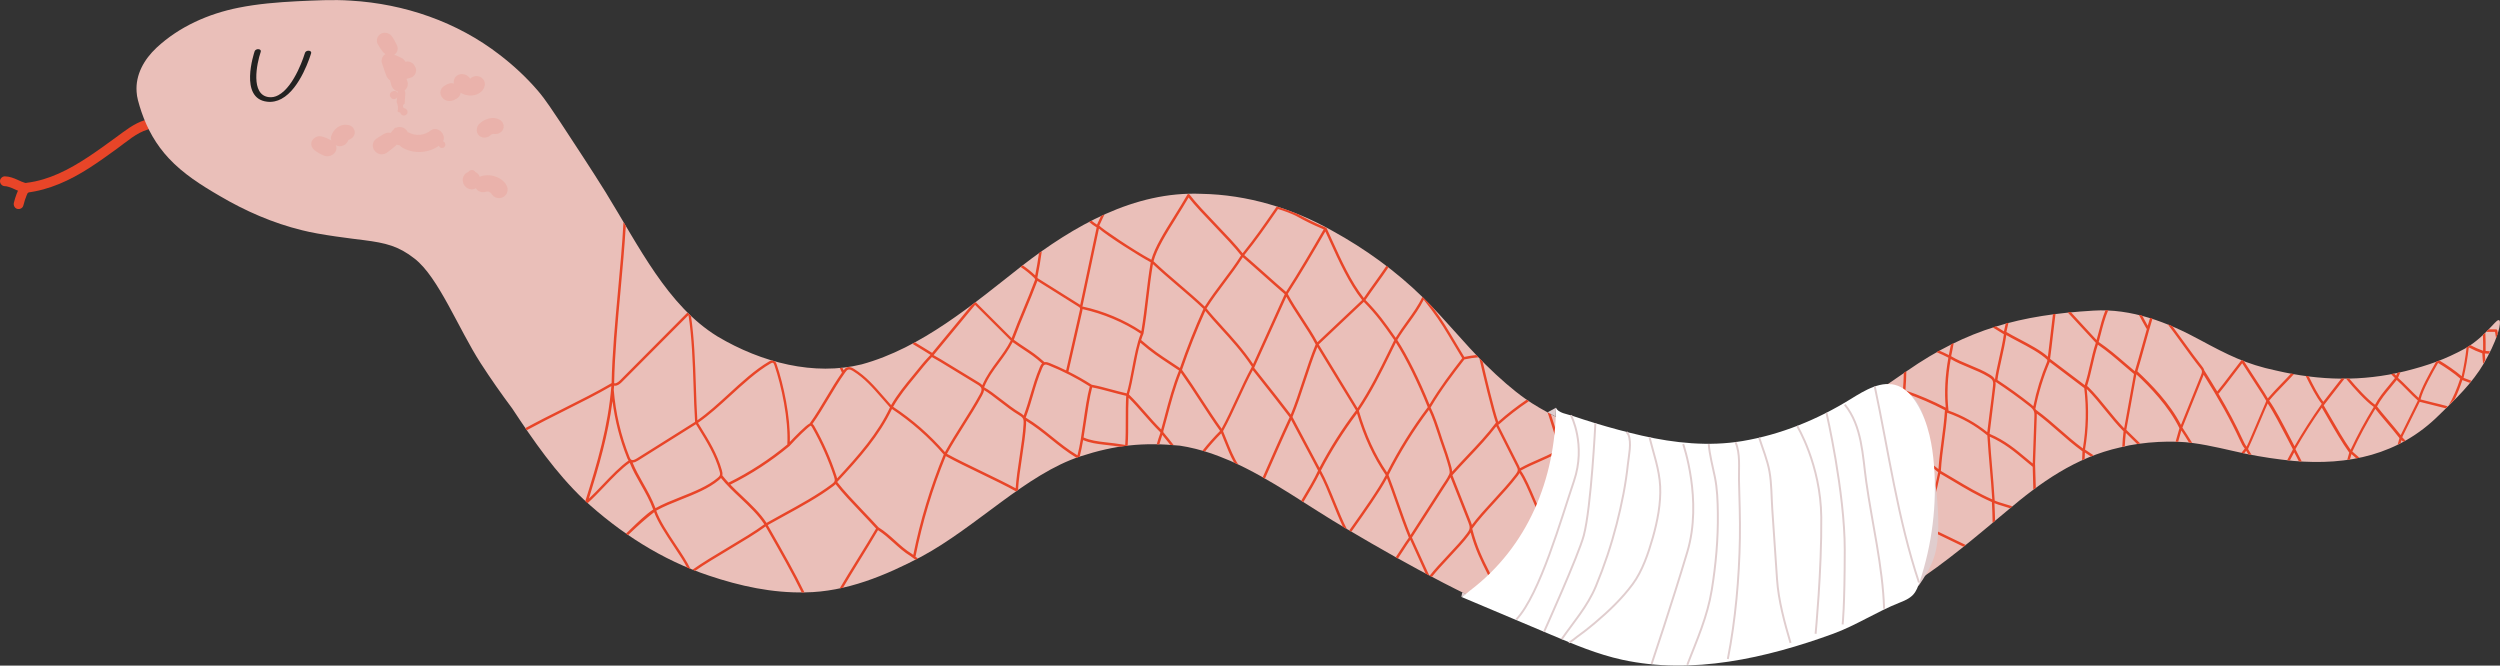 <svg xmlns="http://www.w3.org/2000/svg" id="Ebene_2" viewBox="0 0 634.68 168.98"><rect x="0" y="0" width="634.68" height="168.98" fill="#333333" stroke="none"/><defs><style>.schlange-1{opacity:.1;}.schlange-1,.schlange-2,.schlange-3,.schlange-4,.schlange-5,.schlange-6{stroke-width:0px;}.schlange-1,.schlange-5{fill:#e84528;}.schlange-2{fill:#232221;}.schlange-3{fill:#e0cdce;}.schlange-4{fill:#fff;}.schlange-6{fill:#eabfb9;}.schlange-7{fill:none;stroke:#e0cdce;stroke-miterlimit:10;stroke-width:.5px;}</style></defs><g id="Ebene_1-2"><path class="schlange-5" d="M6.89,46.56c-.46-.1-.9-.25-1.34-.42-.16-.06.22.1.06.03-.07-.03-.13-.06-.2-.09-.11-.05-.21-.09-.31-.14-.22-.1-.44-.2-.67-.3-1.02-.46-2.04-.84-3.18-.87-.65-.02-1.28.59-1.25,1.25.03.69.55,1.23,1.25,1.25.11,0,.22.01.34.02.18.01-.03.01-.08-.01.05.02.11.02.16.03.22.04.44.1.65.17s.43.15.64.23c.15.06,0,0-.06-.03.05.02.11.05.16.07.12.05.24.1.35.16.91.41,1.83.87,2.82,1.07.64.13,1.38-.19,1.54-.87.14-.63-.19-1.39-.87-1.54h0Z"></path><path class="schlange-5" d="M5.2,47.07c-.74,1.4-1.31,2.89-1.68,4.42-.15.63.2,1.38.87,1.54s1.37-.19,1.54-.87c.23-.94.53-1.86.9-2.75l-.13.3c.2-.47.42-.93.65-1.38.3-.58.17-1.39-.45-1.71-.58-.3-1.39-.17-1.71.45h0Z"></path><path class="schlange-5" d="M36.84,30.48c-2.83.84-5.17,2.78-7.53,4.49s-4.59,3.35-6.97,4.91c-4.72,3.11-9.87,5.84-15.57,6.53-1.58.19-1.6,2.69,0,2.5,5.74-.69,10.95-3.11,15.79-6.2,2.45-1.56,4.81-3.27,7.17-4.98s4.88-3.99,7.77-4.84c1.54-.45.88-2.87-.66-2.41h0Z"></path><path class="schlange-6" d="M634.12,84.65c-.91,2.73-2.11,5.08-3.51,7.56-2.95,5.06-7.26,9.16-11.44,13.2-10.18,10.1-23.04,12.81-36.9,11.61-4.02-.4-8.02-.99-11.98-1.79-4.5-.95-8.97-2.14-13.53-2.75-4.74-.7-12.62-.42-18.48,1.1-11.39,2.53-20.3,8.92-28.87,16.2-7.75,6.45-15.42,13.05-23.92,18.52-10.16,6.58-21.2,11.76-32.69,15.53-9.85,3.28-20.37,3.79-30.65,2.82-10.42-.82-20.65-3.24-30.34-7.13-17.36-6.76-33.77-15.69-49.77-25.16-9.91-5.74-19.15-12.71-29.67-17.35-1.01-.43-4.25-1.79-6.76-2.5-1.37-.4-2.75-.75-4.14-1.03-.21-.05-1.41-.25-1.94-.34-9.37-.91-16.5-.13-25.22,2.71-13.74,4.47-26.46,17.97-40.4,25.47-9.15,4.8-19.05,8.94-29.52,9.07-8.31.19-16.55-1.61-24.39-4.25-11.91-3.94-22.65-10.88-31.84-19.36-7.12-6.78-12.72-14.9-18.13-23.09-2.79-3.74-5.47-7.56-8-11.48-5.64-8.74-10.72-21.87-16.78-26.55-4.06-3.2-7.34-3.98-12.83-4.69-2.66-.33-11.23-1.34-15.74-2.52-7.39-1.81-14.4-4.87-20.94-8.73-4.62-2.68-9.22-5.59-12.88-9.52-3.23-3.45-5.44-7.4-6.93-11.75-.34-.99-.64-1.99-.91-3.02-.19-.72-.3-1.44-.34-2.14-.3-4.3,1.88-8.21,5.1-11.21,5.74-5.33,13.14-8.6,20.78-10.12,4.88-.98,9.85-1.38,14.82-1.64,4.55-.2,9.13-.48,13.68-.16,13.58.8,26.97,5.38,37.77,13.74,3.53,2.7,6.81,5.75,9.71,9.12,2.15,2.52,3.89,5.33,5.75,8.06,3.85,5.88,7.73,11.73,11.45,17.7,8.56,13.9,15.7,28.8,28.4,36.63,11.22,6.68,24.62,10.08,36.63,7.09,15.21-4.16,28.2-15.21,40.67-25,13.05-10.1,28.52-19.01,45.55-18.29,11.68.2,23.13,3.67,33.27,9.39,8.35,4.59,16.16,10.23,22.97,16.91,5.54,5.42,10.35,11.53,15.86,16.99,3.58,3.53,7.01,6.53,10.18,8.76,3.98,2.88,11.46,6.5,14.27,7.65,18.98,7.92,42.43,9.35,59.33.31,8.2-4.29,15.6-9.9,23.27-15.05,15.33-10.65,28.77-14.2,47.3-15.31,9.63-.62,18.89,2.96,27.2,7.5,6.85,3.69,11.58,6.12,19.23,7.72,11.11,2.59,21.81,2.82,32.67.17,6.09-1.52,10.24-3.05,15.19-5.72,3.08-1.75,5.24-3.99,7.61-6.54.86-.93,1.21-.85,1.3-.36.13.73-.31,2.36-.54,3.05Z"></path><path class="schlange-5" d="M631.17,84.25h2.24c.1.53.19,1.08.27,1.62.15-.4.3-.81.44-1.22,0,0,0-.01,0-.02-.04-.25-.09-.51-.13-.76-.03-.15-.16-.26-.31-.26h-1.88c-.21.22-.42.43-.63.64Z"></path><path class="schlange-5" d="M632.22,89.18c-.4-.03-.8-.05-1.19-.08.03-1.54,0-3.1-.07-4.65-.21.2-.41.4-.62.6.05,1.34.07,2.67.05,4-1.11-.39-2.19-.87-3.23-1.43-.31.21-.64.41-.97.61-.28,2.45-.69,4.89-1.24,7.28-1.53-1.34-3.91-2.95-5.66-3.99-.28.11-.56.22-.84.32-1.87,3.27-3.83,6.84-4.44,9.16-.79-.71-1.64-1.58-2.48-2.43-.93-.94-1.88-1.9-2.74-2.66.21-.47.41-.95.6-1.43-.26.06-.51.12-.77.18-.1.24-.19.48-.3.71-.18-.18-.36-.36-.54-.55-.25.05-.5.1-.75.15.33.33.66.66.98,1-.54.7-1.09,1.37-1.63,2.01-1.26,1.51-2.45,2.95-3.42,4.77-1.86-1.31-4.68-4.38-6.58-6.66-.27,0-.55,0-.82,0,1.92,2.35,5.04,5.8,7.08,7.21-2.16,3.5-4.13,7.16-5.88,10.89-1.71-2.44-3.51-5.54-5.25-8.56-.54-.93-1.07-1.85-1.58-2.72.86-1.11,1.82-2.34,2.78-3.57.87-1.12,1.75-2.23,2.54-3.26-.27,0-.54,0-.81,0-.71.92-1.47,1.89-2.23,2.86-.82,1.04-1.63,2.08-2.38,3.06-1.2-1.48-2.58-4.16-3.72-6.48-.25-.03-.51-.07-.76-.11,1.22,2.48,2.74,5.5,4.08,7.1-.03.05-.07.1-.1.15,0,0-.02.02-.02.03,0,0,0,0,0,0-2.42,3.41-4.7,6.97-6.79,10.59-.35-.67-.71-1.37-1.08-2.08-1.91-3.68-3.87-7.47-5.35-9.5.96-1.18,2.3-2.56,3.59-3.89.93-.96,1.88-1.94,2.7-2.86-.25-.04-.49-.09-.74-.13-.75.83-1.59,1.7-2.42,2.55-1.24,1.29-2.52,2.61-3.49,3.77-.25-.43-.64-1.08-.84-1.4l-5.22-8.06s.02-.02.03-.03c-.21-.08-.42-.16-.63-.24-.85,1.07-1.78,2.3-2.69,3.5-1.2,1.59-2.45,3.23-3.48,4.47,0,0,0,0,0,0-1.02-1.71-2.1-3.48-3.29-5.34-.1-.45-.39-.82-.63-1.12-1.21-1.5-2.9-3.82-4.52-6.07-1.01-1.4-2.04-2.82-2.97-4.06-.39-.17-.78-.33-1.17-.49,1.08,1.41,2.37,3.19,3.62,4.92,1.63,2.25,3.32,4.59,4.54,6.09.22.27.47.57.52.9h0c.06.35-.1.74-.24,1.08l-5.07,12.59c-2.87-5.59-7.63-10.39-11-13.55-.02-.02-.04-.03-.06-.04.57-1.85,1.26-4.34,1.93-6.76.66-2.38,1.34-4.82,1.9-6.65-.2-.07-.4-.13-.61-.2-.19.61-.39,1.3-.6,2.02-.49-.86-.96-1.73-1.42-2.6-.28-.07-.56-.14-.83-.2.61,1.17,1.24,2.34,1.9,3.48.03.05.08.09.13.12-.35,1.24-.72,2.56-1.09,3.87-.69,2.47-1.4,5.01-1.97,6.87-.87-.73-1.72-1.45-2.53-2.15-2.08-1.79-4.04-3.49-6.64-5.27.16-.58.32-1.2.49-1.84.53-2.07,1.13-4.37,1.93-6.22-.23-.01-.46-.01-.69-.02-.77,1.85-1.34,4.07-1.86,6.08-.14.52-.27,1.02-.4,1.5-1.01-1.07-2.34-2.52-3.63-3.93-1-1.1-2.02-2.21-2.91-3.16-.27.03-.54.05-.8.08.95,1.01,2.11,2.28,3.24,3.51,1.41,1.53,2.86,3.12,3.9,4.21-.63,1.9-1.04,3.74-1.45,5.52-.38,1.69-.79,3.43-1.36,5.22-1.33-.99-2.8-2.11-4.23-3.2-1.55-1.19-3.15-2.41-4.57-3.46.23-1.62.5-3.96.76-6.23.21-1.84.43-3.71.62-5.21-.22.03-.44.06-.65.09-.19,1.48-.4,3.28-.6,5.05-.24,2.06-.48,4.18-.69,5.75-1.78-1.6-4.72-3.15-7.34-4.53-1.19-.63-2.32-1.22-3.19-1.75l.53-2.35c-.23.06-.47.12-.7.19l-.45,2c-.68-.43-1.37-.85-2.06-1.27-.27.08-.53.17-.8.26.95.58,1.9,1.16,2.83,1.75,0,0,0,0,.01.01-.26,1.87-.75,4.06-1.22,6.18-.45,2.02-.88,3.93-1.04,5.31,0,0,0,0,0-.01-.28-.61-.88-.99-1.32-1.26-1.5-.94-3.3-1.68-5.04-2.4-1.65-.68-3.34-1.39-4.76-2.25.24-1.1.45-2.22.64-3.34-.24.12-.48.23-.71.35-.16.9-.33,1.8-.52,2.69-.79-.41-1.61-.78-2.43-1.13-.23.13-.47.26-.7.39,1.01.43,2.04.88,3.01,1.4-.81,4.54-1.03,8.71-.67,12.69-3.28-1.71-6.71-3.18-10.21-4.37,0,0-.01-.02-.02-.02.13-1.61.21-3.24.23-4.86-.22.15-.44.3-.65.45-.03,1.38-.09,2.77-.2,4.14-1.27-.44-2.54-.91-3.79-1.4-.21.15-.42.29-.63.44,1.45.58,2.91,1.13,4.38,1.63,0,.06.01.11.04.16-1.02,3.59-1.54,7.63-1.6,12.32l-8.51-6.19c.37-1.54.7-3.11.99-4.68-.25.17-.5.34-.75.51-.23,1.22-.48,2.44-.77,3.64-.71-.59-1.45-1.13-2.21-1.66-.19.13-.39.25-.58.38.9.61,1.78,1.25,2.61,1.95-1.58,3.93-2.85,8.27-3.89,13.23l-8.56-6.54c-.28-.21-.68-.51-1.17-.52.26-.73.53-1.46.8-2.2-.27.13-.55.26-.82.39-.18.49-.36.99-.54,1.48-.34-.29-.67-.55-1-.8-.23.1-.45.19-.68.28.08.06.17.13.25.19.41.3.79.59,1.18.95-.27.24-.47.59-.64.9l-.6,1.05c-1.9,3.3-2.63,4.56-3.68,6.72-.69-.96-1.47-2.2-2.3-3.51-.82-1.3-1.66-2.62-2.44-3.73-.22.05-.45.1-.67.15.81,1.13,1.7,2.54,2.57,3.92.87,1.38,1.7,2.68,2.42,3.67-.19.16-.33.37-.44.55-.04.06-.07.12-.11.18-1.55,2.32-2.43,3.51-3.29,4.67-.69.93-1.35,1.82-2.29,3.23-.07-.17-.15-.33-.23-.47l-5.77-10.6c1.82-1.43,3.51-3.02,5.06-4.74-.34.06-.69.11-1.03.17-1.37,1.46-2.85,2.83-4.42,4.07-.82-1.09-1.61-2.2-2.38-3.34-.25.01-.5.02-.75.03.88,1.31,1.79,2.6,2.74,3.86-1.15,1.69-2.29,3.3-3.4,4.85-1.77,2.48-3.44,4.84-5.08,7.42-.04.02-.08.05-.1.09l-.07.1c-1.13-4.01-2.19-7.7-3.41-11.94l-.4-1.39,3.25-2.98c-.3-.01-.6-.03-.9-.04l-2.68,2.46c-.59-.92-1.16-1.86-1.7-2.81-.26-.03-.52-.05-.78-.08.64,1.14,1.31,2.26,2.01,3.35-.02.03-.04.05-.05.08-1.05,1.87-2.06,3.54-3.04,5.16-.92,1.52-1.87,3.1-2.85,4.84-.46-1.56-.95-3.41-1.48-5.35-.9-3.33-1.82-6.74-2.73-9.46-.48-.1-.95-.21-1.43-.33-.91.93-1.92,1.9-2.98,2.9-2.51,2.37-5.33,5.05-7.35,8.01-.04-.1-.09-.2-.15-.29-2.18-4.01-4.58-6.98-7.8-9.61-.07-.05-.14-.07-.22-.07,2.03-1.45,3.89-2.45,6.04-3.59.42-.23.86-.46,1.3-.7.03-.02.05-.04.08-.06-.25-.1-.51-.2-.76-.3-.31.17-.62.33-.92.49-2.01,1.07-3.77,2.01-5.65,3.32-.04-.38-.19-.76-.34-1.1-.39-.88-.99-2.81-1.57-4.67-.26-.83-.51-1.64-.75-2.37-.27-.15-.55-.29-.82-.44.3.89.63,1.95.95,3,.61,1.97,1.19,3.83,1.59,4.74.21.48.41.98.24,1.39-.11.26-.33.5-.64.68-1.64.93-3.06,1.54-4.56,2.2-1.43.62-2.91,1.27-4.6,2.2-.07-.28-.2-.55-.31-.77l-5.16-10.2s-.04-.05-.06-.07c0,0,0,0,0,0,.08,0,.15-.03.21-.08,2.38-2.14,4.93-4.11,7.6-5.9-.2-.13-.38-.26-.56-.39-2.53,1.71-4.96,3.58-7.23,5.61-1-2.81-2.97-11.02-3.95-15.29-.29-.29-.57-.58-.85-.87.87,3.84,3.12,13.34,4.21,16.4-2.22,2.96-4.68,5.57-7.3,8.33-1.24,1.31-2.52,2.67-3.81,4.1-.04-.7-.26-1.46-.47-2.14-.06-.19-.11-.37-.16-.54-.35-1.23-.78-2.45-1.19-3.62-.23-.67-.47-1.33-.69-2l-.4-1.23c-.73-2.25-1.5-4.58-2.55-6.76,2.78-4.68,5.59-8.34,8.57-12.2,1.77-.34,1.95-.37,3.59-.54-.19-.19-.37-.39-.56-.58-1.21.13-1.54.19-3.06.48-.55-.91-1.13-1.87-1.71-2.84-.62-1.04-1.24-2.07-1.82-3.04-.85-1.4-1.72-2.84-2.68-4.21-.49-.71-1.11-1.57-1.76-2.44-.83-.87-1.66-1.73-2.52-2.57-.05-.05-.1-.09-.15-.14,0,0,0,0,0,0,0,0,0,0,0,0-1.02,2.19-2.42,4.12-3.89,6.16-.96,1.33-1.95,2.71-2.88,4.22l-.42-.6c-2.06-2.93-4-5.7-7.25-8.99.9-1.33,1.9-2.72,2.87-4.07,1-1.39,2.03-2.83,2.96-4.21-.17-.13-.34-.26-.51-.39-.93,1.37-1.97,2.82-2.97,4.22-.94,1.3-1.9,2.64-2.78,3.94-3.23-4.12-5.76-9.67-8-14.59-.48-1.07-.96-2.11-1.43-3.12,0,0,0,0,0,0,0,0,0,0,0,0-.04-.07-.1-.12-.16-.15-3.1-1.3-4.78-2.15-7.15-3.44-1.68-.68-3.38-1.31-5.11-1.87,0,0,0,0-.01,0-.13-.04-.28,0-.36.11l-.8,1.16c-2.39,3.45-4.65,6.72-7.74,10.55-1.58-2.03-4.14-4.72-6.64-7.33-2.61-2.74-5.32-5.56-6.85-7.6,0,0,0,0,0,0-.01-.02-.03-.03-.05-.04-.02-.01-.03-.03-.05-.04,0,0,0,0,0,0,0,0-.02,0-.03,0-.03-.01-.06-.03-.09-.03-.01,0-.02,0-.03,0-.03,0-.06,0-.09,0-.02,0-.03.02-.05.02-.02,0-.04.02-.06.03,0,0,0,0,0,0,0,0-.01.01-.02.02-.03.02-.05.05-.07.08,0,0,0,0,0,0-1.05,1.83-2.21,3.69-3.34,5.49-2.52,4.03-4.91,7.84-5.81,11.04-4.58-2.46-12.61-7.93-13.19-8.64,0,0-.01-.01-.02-.02l1.31-2.83c-.3.13-.6.27-.89.41l-1,2.17c-.48-.3-.94-.64-1.38-1-.21.11-.42.21-.62.32.6.5,1.22.98,1.91,1.38-.71,3.32-1.38,6.52-2.06,9.72-.69,3.27-1.38,6.55-2.11,9.95-.04-.03-.08-.05-.12-.08l-10.69-6.7c0-.06-.02-.13-.06-.18.44-2.21.81-4.44,1.12-6.67-.24.17-.48.34-.72.51-.27,1.88-.59,3.76-.96,5.63-.99-.93-2.05-1.79-3.17-2.56-.07.05-.13.1-.2.15-.11.09-.23.18-.34.27,1.27.85,2.47,1.82,3.57,2.89,0,.11.05.22.14.28-1.01,2.73-2.04,5.19-3.03,7.57-.96,2.3-1.96,4.69-2.94,7.32-1.2-1.18-2.79-2.78-4.39-4.38-1.76-1.76-3.51-3.52-4.74-4.73,0,0-.02-.01-.03-.02-.35.27-.71.53-1.06.8l-9.98,12.08-2.16-1.33c-.72-.44-1.45-.9-2.19-1.33-.22.12-.44.24-.66.36.86.5,1.7,1.01,2.52,1.52l2.08,1.29c-.18.19-1.47,1.53-2.29,2.56-.74.94-1.48,1.83-2.2,2.7-1.98,2.4-3.85,4.67-5.51,7.5-.63-.71-1.22-1.38-1.79-2.04-2.45-2.81-4.56-5.24-7.54-7.11-.53-.34-1.17-.65-1.81-.44-.41.13-.7.45-.92.74l-.29-.63c-.22.02-.45.05-.67.07l.54,1.16s0,0,0,0c-1.42,2.02-2.73,4.19-3.98,6.29-1.33,2.22-2.7,4.52-4.21,6.62-1.05.51-3.82,3.38-5.04,4.68.16-6.36-1.58-14.56-3.35-19.7-.07-.19-.18-.5-.41-.73-.29-.08-.58-.17-.88-.26-.27.05-.5.19-.65.28-3.5,2.04-6.93,5.18-10.24,8.22-2.61,2.39-5.29,4.85-7.95,6.7-.17-2.78-.27-5.66-.37-8.71-.2-5.99-.41-12.17-1.24-17.75-.31-.29-.61-.58-.91-.88l-17.09,17.18-.08.08c-.43.43-1.04.83-1.43.66.14-7.26.89-15.5,1.62-23.47.51-5.52,1.02-11.19,1.33-16.43-.2-.33-.39-.66-.59-.99-.29,5.49-.84,11.51-1.38,17.36-.73,7.98-1.49,16.24-1.63,23.51-3.57,2.1-8,4.33-12.3,6.48-3.27,1.64-6.62,3.32-9.62,4.96.12.18.24.35.36.53,2.97-1.62,6.3-3.29,9.54-4.92,4.15-2.08,8.44-4.24,11.96-6.28-.86,10.39-3.5,19.23-6.61,29.2.19.17.38.34.57.51,1.39-1.23,2.82-2.72,4.32-4.29,2.12-2.22,4.32-4.52,6.38-5.97.73,1.87,1.73,3.63,2.79,5.49,1.15,2.02,2.33,4.1,3.17,6.38-1.93,1.3-3.89,3.2-5.78,5.03-.15.14-.29.28-.43.42-.23.22-.47.44-.71.68.18.12.36.25.54.37.19-.18.38-.36.57-.54,2.14-2.03,3.59-3.34,6.05-5.29.94,2.56,3,5.66,4.99,8.66,1.3,1.96,2.55,3.84,3.36,5.4.29.12.59.25.88.37-.8-1.72-2.21-3.86-3.72-6.12-2.02-3.04-4.09-6.17-4.97-8.69,1.86-1.04,4.01-1.9,6.29-2.81,3.47-1.38,7.06-2.81,9.63-4.97.16-.13.34-.3.51-.5,1.38,1.74,3.16,3.43,4.9,5.06,2.25,2.13,4.58,4.33,6.1,6.69-2.29,1.71-5.85,3.83-9.29,5.89-3.28,1.96-6.63,3.96-8.95,5.64.23.09.47.18.71.27,2.28-1.61,5.47-3.51,8.57-5.37,3.43-2.05,6.97-4.16,9.29-5.89l.68,1.2c2.94,5.15,6.23,10.93,8.47,15.56.24,0,.47,0,.71,0-2.25-4.7-5.62-10.62-8.62-15.87l-.7-1.23c1.28-.72,2.63-1.46,4.01-2.22,4.43-2.42,9-4.93,12.65-7.68.17-.13.38-.29.56-.5,1.69,2.19,4.15,4.78,6.54,7.29,1.26,1.33,2.56,2.69,3.74,3.99-1.32,2.27-3.03,5.05-4.7,7.73-1.6,2.59-3.24,5.25-4.54,7.47.28-.06.56-.11.84-.18,1.25-2.11,2.77-4.57,4.24-6.96,1.64-2.66,3.33-5.39,4.65-7.66,1.43.91,2.7,2.05,3.93,3.16,1.33,1.2,2.7,2.44,4.3,3.41.19.12.67.47,1.29.94.2-.1.4-.21.61-.31-.24-.18-.46-.35-.65-.5.03-.04.06-.08.07-.13,1.73-8.66,4.31-17.18,7.66-25.36,2.39,1.32,5.63,2.89,8.79,4.41,3.27,1.58,6.65,3.21,9.04,4.55.17-.12.34-.23.51-.35.13-2.45.58-5.44,1.02-8.33.44-2.94.9-5.99,1.03-8.49.01-.22.02-.47,0-.73,2.24,1.38,4.24,2.97,6.17,4.53,2.06,1.66,4.2,3.38,6.63,4.83.27-.1.53-.19.8-.28.33-1.26.62-2.7.88-4.21,1.73.74,3.65.98,5.22,1.16.87.1,1.73.2,2.6.3.33.04.91.12,1.54.22.75-.12,1.5-.22,2.26-.3-.11-.02-.23-.03-.35-.05.02-.04.03-.08.04-.13.14-1.99.13-4.2.13-6.35,0-1.88,0-3.81.1-5.59,1.36,1.36,2.62,2.79,3.83,4.18,1.31,1.5,2.67,3.04,4.16,4.51.01.05.03.1.07.15,0,0,.01.01.02.02-.35.97-.66,1.96-.94,2.95.22,0,.44,0,.66.01.23-.81.48-1.61.75-2.4.7.83,1.38,1.68,2.04,2.53.28.02.57.04.85.06-.85-1.12-1.74-2.22-2.64-3.29,0-.01,0-.02.01-.03.03-.07.02-.15,0-.22.33-1.19.65-2.39.97-3.57,1.04-3.9,2.02-7.59,3.49-11.28,1.65,2.32,3.29,4.82,4.87,7.25,1.65,2.53,3.35,5.14,5.08,7.54-1.58,1.58-3.08,3.26-4.47,5.02.11.03.22.06.33.09.11.03.22.07.34.1,1.28-1.6,2.65-3.15,4.1-4.6.22.55.44,1.1.65,1.62.89,2.21,1.68,4.2,2.61,5.82.35.16.7.32,1.05.48-1.12-1.7-2.03-3.96-3.07-6.54-.25-.61-.5-1.25-.77-1.9.02-.04.03-.08.03-.13,1.3-2.34,2.62-5.2,3.9-7.97,1.18-2.56,2.4-5.2,3.6-7.41l2.04,2.58c2.64,3.34,4.74,5.99,7.31,9.37-2.18,4.67-4.78,10.6-6.69,14.95l-.13.3c.19.11.37.21.56.32l.16-.36c1.85-4.22,4.36-9.93,6.5-14.52,1.15,2.2,2.2,4.15,3.22,6.04,1.2,2.24,2.34,4.36,3.61,6.81-.91,2.02-2.75,5.1-4.24,7.59-.01.02-.03.04-.04.07.18.11.36.23.54.34.02-.03.03-.05.05-.08,1.4-2.33,3.09-5.18,4.07-7.22,1.15,2.13,2.25,4.84,3.32,7.48.84,2.08,1.71,4.21,2.61,6.08.34.2.67.4,1.01.6-1.04-2.03-2.05-4.5-3.03-6.91-1.15-2.82-2.33-5.73-3.57-7.95,2.65-5.07,5.74-9.95,9.17-14.52,1.82,6.08,4.15,11.09,7.29,15.67-1.7,3.35-5.79,9.14-8.52,12.99-.27.39-.52.74-.76,1.07.18.11.37.22.55.32.23-.32.47-.66.73-1.03,2.61-3.69,6.48-9.14,8.32-12.59.8,2.11,1.55,4.21,2.26,6.25,1.01,2.89,2.06,5.88,3.28,8.86-.47.62-1.17,1.7-1.91,2.83-.5.77-1,1.55-1.42,2.16.19.1.37.21.56.31.42-.61.91-1.37,1.4-2.12.63-.98,1.28-1.98,1.74-2.61.69,1.48,1.41,3.07,2.1,4.62.59,1.32,1.2,2.67,1.79,3.95.31.17.63.34.94.5-.7-1.5-1.43-3.13-2.15-4.71-.75-1.67-1.52-3.39-2.26-4.96l8.12-12.63c.15-.24.31-.47.46-.71.31-.47.64-.95.92-1.45l.14-.24c.05-.08.1-.17.15-.25.68,1.75,1.42,3.61,2.17,5.48.81,2.04,1.63,4.07,2.35,5.95.19.48.4,1.03.32,1.54-.07.45-.37.87-.64,1.24-1.09,1.51-3.03,3.59-4.91,5.6-1.71,1.83-3.45,3.7-4.6,5.18.19.1.38.2.57.3,1.13-1.44,2.84-3.27,4.5-5.05,1.89-2.02,3.84-4.11,4.96-5.66.12-.17.26-.36.38-.57,1.16,4.25,2.69,7.31,4.17,10.25.52,1.03,1.01,2,1.48,3.02,0,0,0,0,.01.01.01.02.03.04.05.06-1.31,1.2-2.5,2.51-3.56,3.94.2.09.39.19.59.28,1.03-1.36,2.18-2.63,3.44-3.78.66,1.16,1.49,2.67,2.3,4.13.57,1.02,1.14,2.07,1.66,3,.32.14.65.28.97.42-.62-1.09-1.35-2.43-2.07-3.73-.93-1.68-1.89-3.42-2.59-4.63,3.18-4.59,6.91-8.8,11.08-12.5.38-.33.79-.7,1.07-1.16.44.91.91,1.83,1.37,2.73,1.75,3.42,3.55,6.95,4.25,10.55-.03.06-.04.12-.03.19,0,.02,0,.03,0,.05-3.09,2.3-7.76,6.49-10.66,9.53.21.09.42.18.63.26,2.8-2.92,7.13-6.8,10.13-9.08,0,0,.01,0,.02.01.8,4.51,2.24,8.88,4.29,12.98-.4.3-.77.62-1.14.95.24.07.48.14.72.21.27-.23.55-.46.84-.68.18.35.36.71.54,1.07.28.08.55.15.83.22-.3-.61-.61-1.22-.92-1.82,1.44-1.5,2.84-3.21,4.2-4.88,1.44-1.76,2.93-3.58,4.44-5.13.21-.22.45-.48.65-.77,1.73,4.12,4.28,8.92,6.55,13.18.16.3.31.58.46.87-.41.42-.83.85-1.23,1.28.27.03.53.06.8.09.25-.26.5-.52.75-.78.17.31.32.61.48.92.25.03.51.05.76.07-.25-.48-.51-.97-.78-1.48.01-.02.02-.03.03-.05,0,0,0,0,.01,0,1.54-1.89,3.29-3.89,4.99-5.82,1.7-1.94,3.47-3.94,5.01-5.84,0,0,0-.02,0-.03,1.86,3.25,5,8.66,6.9,11.92-.96.79-1.65,1.27-2.55,1.8.43-.02.85-.03,1.28-.06.52-.35,1.03-.74,1.65-1.23l.8,1.06c.25-.02.5-.05.75-.07l-1.12-1.47c.77-1.32,2.1-2.93,3.4-4.49,1.38-1.66,2.81-3.38,3.58-4.79.12-.22.26-.49.34-.79,2.25,1.66,6.83,6.11,8.79,8.31.22-.07.43-.15.65-.22-1.8-2.08-6.86-7.06-9.28-8.76.95-1.77,2.36-3.4,3.85-5.12,1.36-1.58,2.77-3.2,3.93-5.06.1-.17.22-.37.32-.58l8.06,5.24c-.48,1.71-1.19,4.18-1.89,6.65-.69,2.42-1.38,4.84-1.86,6.55.25-.09.5-.19.74-.28.47-1.67,1.1-3.88,1.73-6.09.68-2.37,1.35-4.73,1.83-6.43.72.54,1.39,1.03,2.02,1.49,1.58,1.16,2.95,2.16,4.4,3.38l-.51,3.72c.23-.1.46-.21.69-.31l.43-3.13c.78.55,1.63.99,2.46,1.41.11.06.23.12.34.18.24-.12.48-.23.71-.35-.25-.13-.51-.27-.76-.39-.93-.47-1.88-.95-2.7-1.59.7-2.04,1.14-4.08,1.55-6.05.49-2.35.95-4.57,1.84-6.71l.14.11c2.27,1.87,5.82,4.81,8.7,7.45,0,0,0,.02,0,.02-.08.75-.23,1.68-.4,2.6.24-.14.48-.27.72-.42.1-.59.19-1.16.26-1.68.34.31.66.62.97.92.19-.11.37-.23.56-.35-3.05-2.99-7.65-6.79-10.39-9.05l-.05-.04c1.04-5.02,2.55-9.97,4.49-14.72.05-.11.02-.25-.06-.34-2.42-2.65-5.64-4.87-8.08-5.62-.01-.08-.05-.16-.12-.21l-.12-.09c1.02-4.94,2.27-9.27,3.83-13.18l8.53,6.21c-1.25,4.56-2.54,9.26-3.55,13.23-.03.14.02.28.14.35,3.65,2.23,7.16,4.76,10.43,7.53-1.19,3.54-2.35,10.67-2.7,14.46.23-.15.46-.31.69-.46.39-3.79,1.46-10.21,2.56-13.61,1.46.68,3.33,1.59,5.15,2.48,1.55.76,3.14,1.53,4.48,2.16.18-.15.37-.3.55-.45-1.4-.66-3.1-1.49-4.75-2.29-1.69-.82-3.42-1.67-4.84-2.33.43-2.19,1.02-4.54,1.59-6.82.56-2.22,1.12-4.51,1.55-6.65,1.08.63,2.13,1.25,3.18,1.87,3.26,1.95,6.36,3.79,9.92,5.34.1,1.75.15,3.52.18,5.28.21-.18.42-.35.63-.53-.03-1.49-.08-2.97-.16-4.46.31.13.62.24.96.35.99.32,1.99.63,3,.93.2-.17.39-.33.59-.5-1.14-.33-2.27-.67-3.39-1.04-.4-.13-.76-.26-1.1-.42-.18-3.08-.41-5.8-.64-8.43-.21-2.44-.42-4.97-.6-7.78,3.67,1.63,6.22,3.74,9.12,6.18.57.48,1.16.97,1.77,1.47l.16,5.8c.21-.15.42-.31.63-.46l-.17-5.85s-.01-.05-.02-.07l.43-12.1c0-.26.02-.54,0-.82,2.02,1.52,3.79,3.06,5.49,4.55,1.87,1.65,3.81,3.35,6.11,5.02l-.09,2.25c.22-.1.43-.19.65-.29l.07-1.66,1.5,1c.24-.1.48-.19.72-.28l-2.18-1.46s0,0-.01,0c0,0,0-.01,0-.02.86-5.08,1-10.25.42-15.37,1.71,1.71,3.25,3.61,4.74,5.45,1.46,1.8,2.97,3.66,4.61,5.3-.16,1.3-.26,2.62-.32,3.94.21-.05.43-.1.64-.15.05-1.13.15-2.27.27-3.39.94.95,1.9,1.89,2.87,2.82.27-.04.54-.08.81-.11-1.2-1.15-2.39-2.31-3.56-3.49l2.55-14.1c3.43,3.22,8.18,8.08,10.93,13.69-.34,1.13-.66,2.27-.97,3.42.22,0,.44.01.65.02.26-.96.53-1.91.81-2.86.67,1,1.31,2.02,1.94,3.06.28.03.55.07.81.1-.8-1.32-1.63-2.63-2.48-3.9l5.22-12.96c.06-.14.11-.29.16-.45,3.94,6.24,6.88,11.54,9.2,16.57l.08.16c.31.68.67,1.43,1.17,2.01-.3.35-.58.71-.84,1.08.23.05.46.1.69.15.17-.23.33-.46.51-.68l.52.88c.28.05.56.1.83.16l-.88-1.49c.04-.08.07-.16.11-.24,0,0,0,0,0-.01.36-.76.7-1.52,1.01-2.25.47-1.08.93-2.17,1.39-3.26.62-1.45,1.24-2.91,1.85-4.36.05-.12.13-.29.21-.47.18-.41.32-.72.42-.97,1.43,2.08,3.35,5.79,5.07,9.09.44.85.88,1.69,1.29,2.48,0,.04,0,.09.02.13-.49.89-.97,1.8-1.44,2.71.23.03.45.05.68.08.36-.7.73-1.4,1.11-2.09l1.18,2.3c.25.02.49.03.74.04l-1.61-3.14c2.06-3.6,4.31-7.13,6.7-10.53.47.8.95,1.62,1.43,2.47,1.83,3.17,3.72,6.44,5.53,8.95-.18.61-.35,1.22-.51,1.84.23-.03.46-.07.68-.1.12-.46.25-.91.39-1.37.42.36.83.72,1.24,1.08.26-.05.52-.1.78-.16-.59-.53-1.19-1.06-1.79-1.57,1.73-3.71,3.69-7.35,5.83-10.84.68.89,1.63,2,2.62,3.17,1.15,1.34,2.44,2.87,3.51,4.26-.16.55-.32,1.11-.46,1.66.26-.13.51-.26.77-.39.07-.25.14-.5.21-.75.14.14.28.28.42.42.19-.11.38-.21.58-.32-.27-.26-.53-.53-.79-.8.03-.1.06-.2.09-.31,0,0,0,0,0,0l4.32-8.72c.8.22,2.06.52,3.29.82,1.25.3,2.54.61,3.32.83.16-.16.33-.32.49-.48-.04-.04-.08-.07-.13-.08-.77-.22-2.17-.56-3.53-.89-1.2-.29-2.44-.59-3.23-.81.56-2.42,3-6.74,4.45-9.27,1.77,1.05,4.16,2.67,5.63,3.99-.87,2.7-1.84,4.94-2.98,6.85.53-.52,1.05-1.05,1.57-1.58.71-1.45,1.35-3.08,1.95-4.9.62.22,1.25.46,1.87.69.14-.17.28-.35.42-.53-.66-.25-1.33-.5-1.99-.73.6-2.54,1.05-5.13,1.33-7.73,1.1.59,2.25,1.1,3.43,1.51.03.77.1,1.56.17,2.33.01.12.02.24.03.36.04-.06.08-.12.11-.18.15-.27.3-.54.45-.8-.05-.56-.09-1.12-.11-1.67.32.03.65.04.97.06.11-.21.21-.41.31-.62ZM357.73,81.9c1.39-1.93,2.7-3.76,3.72-5.82,1.19,1.48,2.62,3.43,3.57,4.79.95,1.35,1.82,2.79,2.66,4.18.58.96,1.2,2,1.82,3.03.58.97,1.16,1.94,1.71,2.85-2.88,3.73-5.6,7.3-8.3,11.78-2.54-6.28-5.56-12.35-8.18-16.4.95-1.58,1.99-3.02,3-4.42ZM337.65,61.33c2.27,5,4.85,10.65,8.16,14.84l-11.35,10.71c-1.01-1.9-2.39-4.01-3.73-6.06-1.38-2.11-2.8-4.28-3.81-6.21,3.15-4.86,6.58-10.69,9.55-15.84.39.83.77,1.69,1.17,2.55ZM323.72,54.12l.72-1.05c1.38.39,3.59,1.21,4.7,1.81,2.32,1.27,3.98,2.11,6.91,3.35-2.97,5.14-6.4,10.98-9.56,15.87-1.52-1.3-3.42-2.99-5.27-4.64-1.87-1.66-3.8-3.38-5.33-4.69,3.15-3.89,5.53-7.33,7.83-10.66ZM298.64,55.24c1.04-1.67,2.12-3.39,3.11-5.1,1.58,2.03,4.13,4.69,6.6,7.28,2.54,2.66,5.16,5.4,6.71,7.42-1.44,2.29-3.06,4.45-4.64,6.54-1.55,2.06-3.14,4.19-4.57,6.45-1.98-1.87-4.24-3.82-6.44-5.7-2.25-1.92-4.57-3.91-6.56-5.81.84-3.15,3.25-7,5.8-11.07ZM274.83,77.67c.74-3.45,1.44-6.77,2.14-10.09.66-3.15,1.33-6.29,2.02-9.55,2.11,1.86,10.09,6.93,13.14,8.56-.54,3.22-.88,6.1-1.21,8.88-.32,2.7-.65,5.5-1.16,8.59-4.33-2.88-9.75-5.15-15-6.26.03-.04.06-.08.07-.13ZM260.39,78.73c.98-2.33,1.98-4.74,2.98-7.41l10.41,6.53c.18.12.33.21.39.34.06.14.03.34-.03.57l-3.48,15.28c-1.38-.67-2.78-1.31-4.2-1.88-.4-.16-.85-.31-1.29-.21-1.9-1.73-3.2-2.59-4.82-3.66-.85-.56-1.81-1.19-2.97-2.03,1.01-2.72,2.03-5.16,3.02-7.53ZM247.54,77.4c1.21,1.19,2.85,2.83,4.49,4.48,1.68,1.68,3.36,3.37,4.57,4.56-1,1.97-2.22,3.61-3.4,5.2-1.37,1.85-2.78,3.76-3.81,6.14-.29-.32-.66-.55-.94-.72l-9.59-5.84c-.46-.28-1.36-.79-1.85-1.06l10.53-12.75ZM153.07,122.98c-1.23,1.29-2.42,2.53-3.57,3.61,2.54-8.18,4.88-16.1,5.99-24.75.64,4.95,1.88,9.79,3.74,14.43.07.19.18.43.34.65-2.12,1.48-4.35,3.8-6.5,6.06ZM160.24,116.7c-.19-.13-.3-.38-.42-.66-2.19-5.47-3.54-11.22-4-17.09,0-.01,0-.02,0-.03.03-.34.06-.68.09-1.02.08.02.16.04.24.04.5,0,1.09-.31,1.68-.9l16.96-17.04c.87,5.62,1.08,11.9,1.28,17.99.1,3.19.2,6.2.39,9.11l-14.78,9.28c-.68.43-1.13.53-1.43.33ZM182.74,120.66c-.09.25-.31.44-.59.68-2.49,2.1-6.04,3.5-9.46,4.86-2.27.9-4.41,1.76-6.28,2.8-.85-2.28-2.02-4.36-3.16-6.37-1-1.77-1.94-3.45-2.65-5.2.51,0,1.02-.28,1.41-.52l14.67-9.21.62,1c2.16,3.48,4.19,6.77,5.36,10.85.12.4.21.79.09,1.11ZM184.96,122.53c-.57-.61-1.1-1.22-1.58-1.84.1-.44,0-.89-.12-1.32-1.19-4.16-3.25-7.49-5.43-11.01l-.63-1.01c2.76-1.89,5.54-4.43,8.24-6.9,3.29-3.01,6.68-6.13,10.13-8.14.24-.14.49-.26.66-.2.16.06.27.31.36.56,1.82,5.28,3.61,13.81,3.29,20.17-4.58,3.79-9.6,7.05-14.92,9.68ZM211.83,122.22c-.11.25-.34.44-.63.66-3.61,2.72-8.16,5.22-12.57,7.63-1.39.76-2.75,1.51-4.03,2.24-1.56-2.43-3.91-4.66-6.19-6.81-1.01-.95-2.03-1.93-2.99-2.91,5.35-2.66,10.39-5.95,14.98-9.76l.11-.09v-.03c1.8-2.03,4.69-4.77,5.29-5.09.17.08.3.3.42.51,2.23,3.93,4.08,8.1,5.5,12.4.15.44.28.91.12,1.26ZM212.32,120.75c-1.43-4.33-3.3-8.54-5.55-12.51-.13-.23-.28-.46-.5-.63,1.46-2.05,2.78-4.27,4.07-6.41,1.34-2.24,2.72-4.55,4.24-6.66.24-.33.45-.61.74-.7.39-.13.86.12,1.27.38,2.9,1.82,4.88,4.1,7.4,6.99.62.71,1.26,1.45,1.95,2.21-3.09,6.57-7.9,12.1-13.43,18.05-.04-.25-.11-.49-.19-.72ZM231.86,140.87c-.23-.17-.37-.27-.38-.28-1.55-.94-2.9-2.16-4.2-3.34-1.32-1.19-2.68-2.41-4.25-3.38-1.21-1.34-2.57-2.77-3.88-4.14-2.43-2.55-4.93-5.18-6.61-7.37,5.71-6.12,10.7-11.77,13.91-18.53,4.88,3.24,9.3,7.12,13.14,11.55-3.38,8.21-5.98,16.78-7.73,25.49ZM239.9,114.78c-3.85-4.41-8.27-8.28-13.16-11.51,1.65-2.85,3.53-5.13,5.52-7.54.72-.88,1.46-1.77,2.21-2.71.67-.85,1.71-1.95,2.11-2.37.45.25,1.47.82,1.95,1.12l9.59,5.84c.46.28.88.57,1.02.97.15.47-.11,1.03-.4,1.55-1.46,2.67-3.02,5.13-4.52,7.51-1.43,2.27-2.91,4.61-4.32,7.15ZM259.86,107.54c-.13,2.47-.58,5.5-1.02,8.43-.41,2.75-.84,5.59-.99,7.99-2.38-1.3-5.56-2.84-8.66-4.34-3.16-1.53-6.41-3.1-8.79-4.41,1.42-2.56,2.91-4.93,4.36-7.23,1.51-2.39,3.07-4.85,4.54-7.54.24-.43.47-.91.51-1.4,1.11.63,2.51,1.71,3.98,2.85,1.6,1.24,3.26,2.52,4.83,3.45.49.29.91.57,1.11.97.17.36.15.83.13,1.24ZM258.95,104.78c-1.54-.91-3.18-2.18-4.77-3.41-1.61-1.24-3.13-2.42-4.34-3.05,1-2.45,2.39-4.32,3.86-6.3,1.17-1.58,2.38-3.22,3.38-5.17,1.13.81,2.07,1.43,2.9,1.98,1.55,1.02,2.81,1.85,4.58,3.45-.29.28-.46.66-.57.92-1.09,2.59-1.68,4.61-2.31,6.74-.49,1.67-.99,3.4-1.78,5.55-.3-.31-.67-.54-.97-.72ZM273.54,115.6c-2.36-1.42-4.44-3.1-6.46-4.72-2.07-1.67-4.22-3.4-6.67-4.86.86-2.32,1.39-4.14,1.9-5.9.62-2.12,1.2-4.12,2.28-6.68.15-.36.33-.72.61-.84.28-.12.66,0,1.01.15,3.64,1.45,7.15,3.25,10.45,5.36-.67,2.52-1.14,5.75-1.59,8.87-.44,3.03-.9,6.16-1.53,8.62ZM285.79,106.57c0,2.13,0,4.34-.13,6.3,0,.03,0,.05.01.08-.17-.03-.34-.05-.52-.08-.89-.14-1.81-.28-2.27-.33-.87-.1-1.73-.2-2.6-.3-1.57-.19-3.51-.43-5.19-1.18.21-1.31.41-2.65.61-3.98.45-3.08.92-6.26,1.57-8.73,1.52.28,3.03.69,4.63,1.12,1.26.34,2.56.69,4.01,1.03-.12,1.92-.12,4.03-.12,6.08ZM286.03,99.86c-1.43-.33-2.72-.68-3.96-1.01-1.69-.46-3.28-.89-4.91-1.18-1.9-1.22-3.88-2.33-5.91-3.34l3.52-15.42c.03-.12.06-.27.07-.43,5.18,1.13,10.52,3.38,14.77,6.24-.98,2.36-1.61,5.72-2.22,8.96-.43,2.3-.85,4.47-1.35,6.18ZM295.69,105.72c-.29,1.1-.59,2.2-.9,3.31-1.41-1.4-2.7-2.87-3.95-4.3-1.33-1.52-2.71-3.1-4.24-4.59.53-1.76.95-3.99,1.4-6.35.45-2.36.9-4.77,1.49-6.8,2.85,2.46,4.75,3.71,7.34,5.42.76.5,1.57,1.04,2.49,1.65-1.56,3.83-2.57,7.64-3.64,11.66ZM299.56,93.44c-.87-.58-1.64-1.09-2.36-1.57-2.64-1.73-4.55-2.99-7.49-5.55.18-.57.37-1.11.59-1.6,0-.01,0-.02,0-.04,0-.01.01-.02.01-.04.57-3.31.91-6.25,1.24-9.1.31-2.67.64-5.44,1.15-8.49,1.94,1.83,4.14,3.72,6.28,5.55,2.24,1.91,4.55,3.89,6.54,5.79-2.21,4.9-4.22,9.96-5.97,15.04ZM313.89,101.12c-1.23,2.68-2.51,5.44-3.76,7.71-1.67-2.34-3.32-4.87-4.92-7.32-1.66-2.55-3.38-5.19-5.13-7.61,1.73-5.06,3.72-10.08,5.91-14.96,1.15,1.42,2.47,2.87,3.87,4.41,2.57,2.81,5.47,5.99,7.96,9.75-1.31,2.34-2.64,5.23-3.93,8.03ZM310.33,82.9c-1.47-1.61-2.86-3.13-4.03-4.6,1.44-2.29,3.06-4.45,4.63-6.54,1.55-2.06,3.15-4.2,4.58-6.46,1.52,1.3,3.43,3,5.28,4.65,1.89,1.68,3.83,3.42,5.37,4.73l-8.03,17.75c-2.47-3.67-5.29-6.77-7.8-9.52ZM327.7,105.25c-2.47-3.25-4.53-5.85-7.1-9.09l-2.16-2.73s-.03-.03-.05-.04c.03-.05.05-.1.08-.14,0,0,0-.01,0-.02,0,0,0,0,0-.01l8.1-17.89c1,1.85,2.33,3.88,3.62,5.85,1.39,2.12,2.82,4.31,3.82,6.25-1.18,2.82-2.23,6.02-3.25,9.12-.97,2.95-1.97,6-3.08,8.71ZM334.98,118.75c-1.19-2.28-2.27-4.29-3.41-6.41-1.08-2.01-2.2-4.1-3.44-6.48,1.18-2.83,2.23-6.03,3.25-9.13.96-2.92,1.96-5.94,3.05-8.63,1.47,2.43,3.13,5.14,4.8,7.87,1.75,2.86,3.5,5.71,5.02,8.22-3.47,4.58-6.58,9.47-9.27,14.55ZM339.78,95.64c-1.74-2.85-3.48-5.69-5-8.19l11.45-10.81c3.19,3.23,5.12,5.97,7.15,8.87l.59.84c-.49.99-.97,1.97-1.44,2.92-2.53,5.14-4.73,9.6-7.89,14.35-1.49-2.45-3.17-5.21-4.87-7.98ZM344.98,104.27c3.29-4.89,5.53-9.45,8.12-14.72.42-.84.84-1.71,1.27-2.58,2.61,4.1,5.6,10.17,8.1,16.4-3.92,5.19-7.4,10.76-10.35,16.56-3.08-4.56-5.36-9.56-7.15-15.67ZM367.56,121.09l-.15.25c-.27.48-.59.95-.9,1.41-.16.24-.32.48-.47.71l-7.95,12.37c-1.14-2.83-2.14-5.68-3.11-8.43-.78-2.22-1.58-4.51-2.47-6.81,2.92-5.79,6.37-11.35,10.26-16.54.96,2.05,1.68,4.23,2.37,6.35l.4,1.23c.22.67.46,1.34.7,2.02.41,1.17.84,2.38,1.18,3.59.05.18.11.36.16.55.2.67.43,1.43.45,2.07.01.4-.24.82-.49,1.23ZM457.17,114.68l.61-1.06c.28-.52.49-.85.82-.88.29,0,.56.18.85.4l8.8,6.72s-.02.08-.03.13c-.02.12.02.23.11.3-1.33,2.37-2.54,4.3-3.83,6.33-.72,1.14-1.47,2.33-2.27,3.64l-7.99-8.26c-.16-.16-.43-.44-.78-.57,1.07-2.19,1.78-3.43,3.7-6.76ZM436.71,124.42c1.07-1.5,2.16-3.04,3.27-4.66l5.6,10.28c.16.3.34.63.33.95-.01.31-.21.6-.45.94-.86,1.21-1.72,2.29-2.55,3.34-1.8,2.28-3.52,4.45-5.15,7.67-.06-.14-.14-.27-.2-.38l-6.04-10.23s-.07-.08-.12-.11c1.71-2.73,3.46-5.2,5.32-7.81ZM423.8,123.79c.92-1.52,1.87-3.09,2.85-4.83l.27.93c1.27,4.41,2.37,8.23,3.54,12.42l-7.06,9.67c-.01-.07-.03-.13-.04-.19-.33-1.57-.58-2.98-.82-4.34-.48-2.69-.93-5.24-1.89-8.3,1.09-1.95,2.13-3.68,3.15-5.36ZM412.23,116.53c1.17-1.1,2.28-2.15,3.26-3.18.93,2.74,1.89,6.3,2.82,9.76.58,2.15,1.13,4.19,1.63,5.86-.78.53-1.51,1.02-2.21,1.49-2.87,1.91-5.17,3.46-8.3,6.11-.06-.37-.21-.74-.38-1.1-.68-1.49-1.47-3.45-2.23-5.34-.74-1.84-1.51-3.73-2.17-5.21,2-3.09,4.97-5.9,7.59-8.38ZM373.37,132.36c-.73-1.88-1.54-3.92-2.36-5.96-.79-1.97-1.58-3.94-2.28-5.77,1.42-1.59,2.84-3.1,4.22-4.55,2.46-2.6,4.79-5.08,6.92-7.85l5.13,10.16c.15.3.33.64.31.97-.02.35-.25.69-.53,1.06-1.65,2.17-3.71,4.41-5.7,6.58-2.03,2.21-3.96,4.32-5.41,6.27-.08-.33-.19-.63-.3-.91ZM391.63,133.66c-.15.6-.7,1.08-1.18,1.51-4.18,3.71-7.92,7.92-11.11,12.51-.41-.86-.84-1.72-1.25-2.55-1.56-3.09-3.17-6.29-4.33-10.9,1.46-2.09,3.57-4.38,5.8-6.81,2-2.18,4.06-4.43,5.73-6.62.15-.2.33-.44.46-.71,1.12,1.65,2.29,4.39,3.42,7.05.69,1.61,1.33,3.13,1.96,4.4.36.73.67,1.44.5,2.12ZM391.7,131.26c-.62-1.25-1.26-2.77-1.95-4.37-1.2-2.82-2.44-5.74-3.65-7.42,1.71-.95,3.19-1.59,4.63-2.22,1.52-.66,2.95-1.28,4.62-2.23.26-.14.47-.33.64-.54.02.06.05.12.1.17,3.15,2.58,5.5,5.49,7.64,9.42.14.26.27.52.23.74-.04.25-.3.46-.58.67-1.61,1.2-3.52,2.42-5.36,3.6-2.15,1.38-4.19,2.69-5.72,3.92-.06-.6-.32-1.2-.6-1.76ZM393.89,136.93c-.55-1.07-1.07-2.09-1.56-3.11,1.53-1.3,3.72-2.7,6.03-4.18,1.85-1.19,3.77-2.41,5.4-3.63.17-.13.34-.26.48-.42.62,1.4,1.31,3.11,1.98,4.77.77,1.9,1.56,3.87,2.25,5.37.24.54.44,1.01.33,1.46-.09.36-.38.65-.74,1l-9.87,9.37c-.73-3.65-2.53-7.19-4.29-10.62ZM411.84,150.04c-.09.42-.41.77-.81,1.18-1.53,1.56-3.03,3.4-4.48,5.17-1.34,1.64-2.72,3.32-4.13,4.79-1.96-3.99-3.34-8.21-4.11-12.59.12-.09.21-.22.23-.38,0-.04,0-.08,0-.12l9.95-9.44c.19-.18.4-.39.58-.63.63,1.64,1.05,3.79,1.46,5.88.34,1.78.67,3.45,1.12,4.8.16.5.29.94.2,1.35ZM412.24,148.49c-.43-1.31-.75-2.96-1.09-4.72-.45-2.3-.91-4.68-1.66-6.42,3.29-2.82,5.63-4.38,8.59-6.36.65-.43,1.33-.89,2.05-1.38.89,2.9,1.33,5.35,1.79,7.94.24,1.37.49,2.79.82,4.36.08.36.13.68.03.93l-.23.32c-.13.12-.29.23-.47.34l-9.58,6.01c-.04-.38-.15-.74-.24-1.03ZM424.49,158.75c-1.66,1.89-3.37,3.84-4.88,5.69-.12-.22-.23-.44-.35-.66-2.34-4.39-4.98-9.35-6.7-13.53l9.59-6.02s0,.01.01.02c.05.04.12.06.18.06,1.14,1.7,2.51,3.33,3.84,4.91,1.07,1.27,2.17,2.57,3.15,3.91-1.5,1.83-3.2,3.76-4.84,5.63ZM429.91,152.79s0,.02-.01.03c-1.01-1.38-2.14-2.73-3.23-4.03-1.3-1.54-2.64-3.14-3.75-4.78l8-11.22s.07-.02.11-.05l5.98,10.14c.16.27.28.49.28.71,0,.28-.22.55-.46.83-2.6,3.02-5.29,6.15-6.91,8.35ZM444.12,155.65c-.75,1.35-2.15,3.05-3.51,4.69-1.23,1.48-2.49,3.01-3.3,4.32-1.91-3.27-4.94-8.49-6.76-11.66,1.61-2.17,4.23-5.21,6.76-8.14.09-.1.19-.23.29-.38,1.03,1.29,2.06,2.91,3.05,4.49,1.08,1.71,2.19,3.49,3.34,4.86.2.24.43.52.47.81.04.31-.12.64-.33,1.01ZM452.42,143.97c-1.13,1.82-2.52,3.43-3.87,4.98-1.42,1.64-2.77,3.21-3.74,4.91-.11-.16-.23-.31-.34-.44-1.11-1.34-2.22-3.09-3.29-4.79-1.04-1.65-2.11-3.35-3.21-4.7,1.71-3.57,3.51-5.85,5.43-8.26.83-1.05,1.7-2.14,2.57-3.36.11-.16.24-.34.35-.55.96,1.5,1.93,3.14,2.86,4.73,1.06,1.81,2.15,3.67,3.24,5.33.2.3.42.64.44.98.02.37-.19.75-.45,1.16ZM452.96,141.47c-1.08-1.64-2.17-3.5-3.23-5.3-1.02-1.74-2.08-3.54-3.13-5.16,1.09-1.65,1.81-2.62,2.57-3.65.86-1.16,1.75-2.36,3.31-4.69.04-.06.08-.13.13-.2.16-.26.28-.44.43-.46.24-.05.51.2.74.44l8.01,8.28.1.1c-1.54,2.77-3.43,5.14-5.27,7.43-1.06,1.33-2.15,2.7-3.18,4.15-.1-.36-.31-.68-.48-.94ZM469.89,147.58c-.4,1.93-.83,3.91-1.5,5.89-1.34-1.11-2.63-2.06-4.1-3.14-.73-.54-1.52-1.11-2.39-1.76,0,0,0,0-.01,0,0,0,0,0,0,0l-8.22-5.35c1.1-1.59,2.3-3.09,3.46-4.54,1.82-2.27,3.69-4.62,5.24-7.37.68.64,1.34,1.27,1.97,1.87,2.81,2.66,5.25,4.96,7.52,7.39-.97,2.25-1.46,4.57-1.97,7.03ZM476.67,125.81c-1.87,4.61-3.33,9.42-4.37,14.29-2.28-2.43-4.72-4.74-7.53-7.39-.67-.63-1.36-1.29-2.08-1.97.83-1.36,1.6-2.58,2.35-3.76,1.31-2.07,2.55-4.03,3.91-6.47,2.29.67,5.37,2.77,7.72,5.31ZM495.23,91.15c1.41.83,3.04,1.51,4.63,2.17,1.72.71,3.49,1.44,4.94,2.35.48.3.9.58,1.08.99.18.4.13.9.08,1.35-.25,2.29-.51,4.24-.76,6.13-.23,1.73-.46,3.53-.69,5.57-2.96-2.37-6.26-4.22-9.84-5.48-.45-4.09-.27-8.38.56-13.08ZM490.45,126.74c-.55,2.22-1.12,4.5-1.55,6.65-3.28-2.78-6.79-5.33-10.45-7.59.96-3.79,2.18-8.23,3.37-12.56,3.51,1.71,7.13,4.06,10.23,6.63-.43,2.2-1.03,4.58-1.6,6.87ZM492.12,119.09c-3.05-2.48-6.56-4.74-9.98-6.41.01-4.93.53-9.14,1.59-12.86,3.44,1.18,6.81,2.64,10.03,4.32-.18,2.77-.51,5.26-.83,7.66-.31,2.3-.62,4.67-.81,7.29ZM505.76,126.77c-3.44-1.51-6.46-3.31-9.64-5.21-1.11-.66-2.24-1.33-3.39-2,.18-2.78.51-5.27.83-7.68.3-2.23.6-4.55.79-7.09,3.72,1.3,7.15,3.23,10.18,5.75.18,2.96.4,5.6.62,8.15.22,2.53.44,5.15.62,8.08ZM516.47,105.81l-.42,11.86c-.46-.38-.9-.75-1.34-1.11-3.02-2.54-5.65-4.73-9.58-6.41,0-.04,0-.07,0-.11,0-.02,0-.04-.01-.05.24-2.12.48-3.97.71-5.76.25-1.89.5-3.85.76-6.15.04-.35.08-.76.01-1.16,2.93,1.92,5.8,3.98,8.55,6.15.53.41.98.8,1.18,1.31.18.44.16.97.14,1.44ZM516.21,103.13c-.23-.22-.46-.41-.66-.57-2.72-2.14-5.56-4.19-8.45-6.09.16-1.34.58-3.24,1.03-5.24.47-2.11.95-4.28,1.21-6.17.83.49,1.84,1.02,2.9,1.58,2.76,1.45,5.87,3.09,7.53,4.74-.02.12-.03.24-.05.34,0,.02,0,.03,0,.05-1.54,3.65-2.72,7.46-3.51,11.35ZM528.77,113.83c-2.13-1.58-3.97-3.19-5.74-4.74-1.89-1.66-3.84-3.37-6.15-5.06-.04-.09-.09-.18-.15-.26.79-4.07,2.02-8.06,3.64-11.87,1.34.99,2.82,2.12,4.27,3.23,1.52,1.16,3.09,2.37,4.49,3.4.61,5.1.48,10.25-.35,15.31ZM539.28,108.74c-1.49-1.53-2.84-3.18-4.26-4.93-1.55-1.92-3.16-3.91-4.98-5.7-.05-.05-.12-.08-.19-.09.59-1.82.99-3.58,1.38-5.29.38-1.69.79-3.43,1.36-5.23,2.48,1.72,4.4,3.37,6.41,5.11.88.76,1.8,1.55,2.76,2.34l-2.49,13.77ZM574.78,103.14c-.08.18-.16.35-.21.48-.61,1.45-1.23,2.91-1.85,4.36-.46,1.09-.93,2.17-1.39,3.25-.3.71-.62,1.45-.97,2.17-.41-.51-.72-1.19-1-1.8l-.08-.17c-1.67-3.63-3.66-7.39-6.11-11.53.07-.01.14-.04.19-.1,1.04-1.25,2.29-2.9,3.5-4.49.8-1.05,1.61-2.12,2.37-3.09l5.1,7.88c.25.38.82,1.36,1.01,1.67-.07.27-.39.99-.56,1.36ZM609.47,110.46c-1.02-1.3-2.2-2.68-3.25-3.92-1.07-1.26-2.09-2.45-2.76-3.36.96-1.82,2.16-3.27,3.43-4.79.51-.62,1.04-1.25,1.57-1.93.82.74,1.74,1.66,2.63,2.56.92.94,1.87,1.9,2.73,2.66l-4.34,8.77Z"></path><path class="schlange-3" d="M477.15,98c2.57.14,5.27.33,7.42,1.86,2.7,1.92,3.87,5.5,4.57,8.87.43,2.04.75,4.1,1.07,6.16.99,6.36,1.99,12.77,1.85,19.2-.05,2.39-.26,4.79-.96,7.05-.86,2.8-2.44,5.28-4.07,7.66"></path><polygon class="schlange-3" points="370.98 151.54 371.24 150.38 372.3 150.83 371.64 151.26 370.98 151.54"></polygon><path class="schlange-4" d="M489.84,110.48c-.68-2.84-1.7-5.58-3.24-8.07-1.16-1.89-2.7-3.67-4.77-4.46-4.04-1.54-8.34,1.1-12.01,3.37-8.39,5.2-17.75,9.03-27.51,10.66-8.48,1.41-17.14.52-25.47-1.38-3.98-.91-7.93-1.97-11.83-3.16-1.95-.59-3.9-1.22-5.83-1.88-1.23-.42-3.65-.7-4.16-2.06-.16,18.11-7.11,35.28-21.86,46.46-.26.2-1.93,1.68-2.18,1.57,7.6,3.21,15.2,6.41,22.8,9.62,5.88,2.48,11.81,4.98,18.05,6.34,17.74,3.87,36.51-.38,53.57-6.6,5.76-2.1,11.06-5.6,16.75-7.85,1.29-.51,2.63-1.06,3.57-2.09.79-.88,1.21-2.02,1.59-3.14,3.2-9.54,4.46-19.73,3.67-29.76-.2-2.54-.54-5.1-1.14-7.57Z"></path><polygon class="schlange-3" points="392.89 104.67 395.02 103.51 394.96 105.77 392.89 104.67"></polygon><path class="schlange-7" d="M398.83,105.43s3.9,7.45.75,16.71-8.61,28.73-14.63,35.14"></path><path class="schlange-7" d="M405.02,107.45s-1.05,21.36-2.94,28.49c-1.34,5.04-10.09,24.46-10.09,24.46"></path><path class="schlange-7" d="M398.31,163.04c.29.12,1.74-1.14,1.96-1.29,1.58-1.13,3.12-2.33,4.6-3.59,3.51-2.96,6.89-6.17,9.62-9.87,2.46-3.32,3.99-7.87,5.11-11.8,1.17-4.12,2.08-8.72,1.87-13.02s-1.68-8.33-2.71-12.45"></path><path class="schlange-7" d="M412.92,109.66s.43.54.47.63c.88,2.16.13,5.27-.11,7.52-.54,5.13-1.56,10.18-2.84,15.17-1.38,5.4-3.15,10.7-5.29,15.85s-5.67,9.1-8.69,13.45"></path><path class="schlange-7" d="M433.8,112.74c.23,2.81.99,5.57,1.55,8.32.62,3.01.72,6.11.76,9.19.09,6.53-.49,13.07-1.54,19.52-1.1,6.77-3.75,12.67-6.21,19"></path><path class="schlange-7" d="M427.31,112.74s4.98,14.21,1.06,27.35-9.08,28.49-9.08,28.49"></path><path class="schlange-7" d="M440.59,112.24c1.28,2.93.82,6.54.89,9.66.12,4.9.31,9.8.23,14.7-.17,10.09-1.11,20.81-3.06,30.7"></path><path class="schlange-7" d="M446.61,111.13c.9,2.82,2.09,5.66,2.61,8.58.55,3.1.5,6.41.71,9.55.4,5.94.8,11.88,1.21,17.82.36,5.36,1.91,10.98,3.42,16.14"></path><path class="schlange-7" d="M456.24,108.14s6,9.82,6.13,23.15c.13,13.33-1.44,29.61-1.44,29.61"></path><path class="schlange-7" d="M463.69,104.8s4.65,20.11,4.64,34.77-.54,18.96-.54,18.96"></path><path class="schlange-7" d="M468.33,102.71c4.42,5.45,4.53,12.97,5.46,19.6,1.49,10.58,4.19,21.49,4.53,32.23"></path><path class="schlange-7" d="M487.17,147.87c-5.39-16.16-7.69-33.16-11.22-49.75"></path><path class="schlange-2" d="M69.74,25.73c-.64.14-1.28.17-1.93.09-7.16-.83-3.32-12.33-3.16-12.82.11-.32.55-.56.97-.52.43.03.69.33.58.65-1.03,3.02-2.67,10.98,2.07,11.53.8.09,1.57-.06,2.36-.48,4.27-2.26,6.77-10.68,6.8-10.77.09-.32.52-.57.95-.54.43.02.71.3.61.63-.11.37-2.68,9.02-7.55,11.6-.56.3-1.13.51-1.7.63Z"></path><path id="Pfad_13380" class="schlange-1" d="M89.15,35.19c-.23.13-.48.26-.7.39h0c-.02.06-.06.1-.08.14-.17.41-.45.76-.83,1.01-.68.46-1.56.52-2.28.13.24.53.21,1.14-.08,1.64-.62,1.04-1.92,1.46-3.04.97-.86-.36-1.67-.83-2.4-1.43-.33-.28-.57-.66-.67-1.09-.11-.43-.05-.89.17-1.27.49-.81,1.42-1.24,2.34-1.07.9.23,1.75.59,2.55,1.07-.14-.34-.16-.71-.06-1.06.25-.91.82-1.7,1.58-2.25.79-.6,1.79-.84,2.77-.64.78.13,1.4.72,1.6,1.48.17.77-.18,1.56-.86,1.98"></path><path id="Pfad_13416" class="schlange-1" d="M111.66,37.33c-.1-.08-.18-.19-.25-.3-2.71,1.88-6.24,2.08-9.14.53-.34-.17-.64-.41-.86-.7-.25-.01-.51-.07-.74-.15-.06.11-.15.21-.24.31-.74.66-1.52,1.27-2.34,1.83-1.01.63-2.33.35-3.01-.63-.7-.87-.57-2.16.3-2.87l.08-.07.04-.03c.66-.47,1.36-.91,2.07-1.3.52-.28,1.11-.35,1.67-.2.07-.19.18-.37.32-.51.13-.12.25-.24.38-.35.1-.32.43-.53.76-.5.07-.03.14-.06.21-.08,1.05-.27,2.15.25,2.6,1.24.13.04.27.09.4.16,1.79.9,3.94.64,5.48-.63,1.74-1.2,4,1.09,3.1,2.78.46.2.69.72.52,1.2-.19.44-.69.64-1.13.45-.01-.01-.03-.02-.05-.02-.08-.03-.15-.08-.22-.14"></path><path id="Pfad_13423" class="schlange-1" d="M126.55,33.9c-.29.08-.59.13-.88.13-.08,0-.21-.03-.35-.03-.06.01-.11.03-.16.03-.05,0-.17.03-.26.04l-.02.02s-.16.08-.21.11l-.02.02c-.88.89-2.25.97-3.06.17-.72-.7-.76-1.86-.1-2.75h0c.64-.71,1.47-1.22,2.36-1.47,1.18-.41,2.43-.23,3.35.46.5.42.74,1.08.65,1.77-.11.67-.62,1.26-1.28,1.48"></path><path id="Pfad_13692" class="schlange-1" d="M101.94,29.11c-.17-.13-.29-.32-.35-.54-.25,0-.48-.1-.67-.26.22-.8.13-1.65-.23-2.38.04-.39.08-.78.12-1.18-.32.45-.94.55-1.39.23h-.01s-.06-.08-.06-.08c-.44-.34-.51-.98-.16-1.41h0c.11-.12.25-.22.4-.26.09-.04.12-.04.04,0,.09-.05.17-.09.28-.13.42-.12.86.09,1.04.49.01-.12.03-.23.05-.34-.14-.04-.28-.09-.41-.16-.54-.26-.96-.71-1.18-1.27-.13-.47-.28-.96-.4-1.44-.41-.25-.73-.63-.9-1.09-.36-1.02-.78-2.04-1.08-3.07-.35-.87-.06-1.87.7-2.42.03-.03.07-.03.1-.05-.2-.15-.38-.32-.55-.5-.43-.52-.8-1.07-1.14-1.65-.71-.88-.58-2.17.3-2.87l.08-.07c1.01-.63,2.34-.36,3.03.62l.05.06c.46.72.87,1.46,1.22,2.25.36.85.04,1.83-.74,2.32.08.05.16.09.23.14-.27-.18.02-.06.16,0,.16.07.33.14.48.2.33.14.64.29.95.43.44.2.79.55.99.99.29-.08.6-.08.89-.04.68.14,1.26.58,1.57,1.2.57.93.27,2.15-.66,2.72-.04.03-.09.05-.14.07-.08.05-.17.07-.25.1-.37.1-.72.2-1.09.3l.19.53c.33.86.06,1.84-.67,2.41.28.5.15,1.11.12,1.63-.03.58-.08,1.16-.12,1.75-.34.13-.5.52-.37.84.01.01.02.04.03.06h0c.03.07.08.13.12.19.22.02.42.11.59.25.41.31.5.88.19,1.29-.31.41-.88.5-1.29.19-.02-.02-.05-.05-.07-.07"></path><path id="Pfad_13411" class="schlange-1" d="M123.05,21.79c.24-1.09-.46-2.16-1.55-2.4-.76-.21-1.57.02-2.12.59-.56-.88-1.6-1.34-2.62-1.12-1.07.23-1.75,1.28-1.53,2.35-.56-.17-1.17-.1-1.68.17-.22.12-.45.24-.66.37-.49.26-.85.71-1.02,1.24-.14.54-.05,1.11.26,1.59.32.49.81.85,1.38,1,.57.13,1.16.07,1.69-.17.23-.1.46-.22.69-.33.58-.3.98-.88,1.06-1.52.68.41,1.44.64,2.22.7,1.69.12,3.58-.82,3.86-2.47"></path><path id="Pfad_13419" class="schlange-1" d="M126.28,45.01c-1.32-.59-2.8-.69-4.18-.26-.1.04-.21.08-.31.14-.17-.56-.59-1-1.12-1.22-.13-.3-.44-.49-.77-.51-.41-.03-.8.16-1.03.51-1.02.37-1.6,1.45-1.35,2.5.14.73.6,1.35,1.27,1.68.63.33,1.39.31,2-.05.53.82,1.54,1.19,2.47.9.15-.05.6-.08.16-.07.02,0,.15-.01.25-.01.08.02.28.03.32.03s.08,0,.11.02.04.02.08.05.17.1.25.15.19.15.21.17.03.02.04.04c.02.04.03.07.06.11.15.25.35.47.59.65.91.7,2.19.6,2.98-.24.33-.34.52-.79.55-1.27.17-1.4-1.31-2.77-2.55-3.3"></path></g></svg>